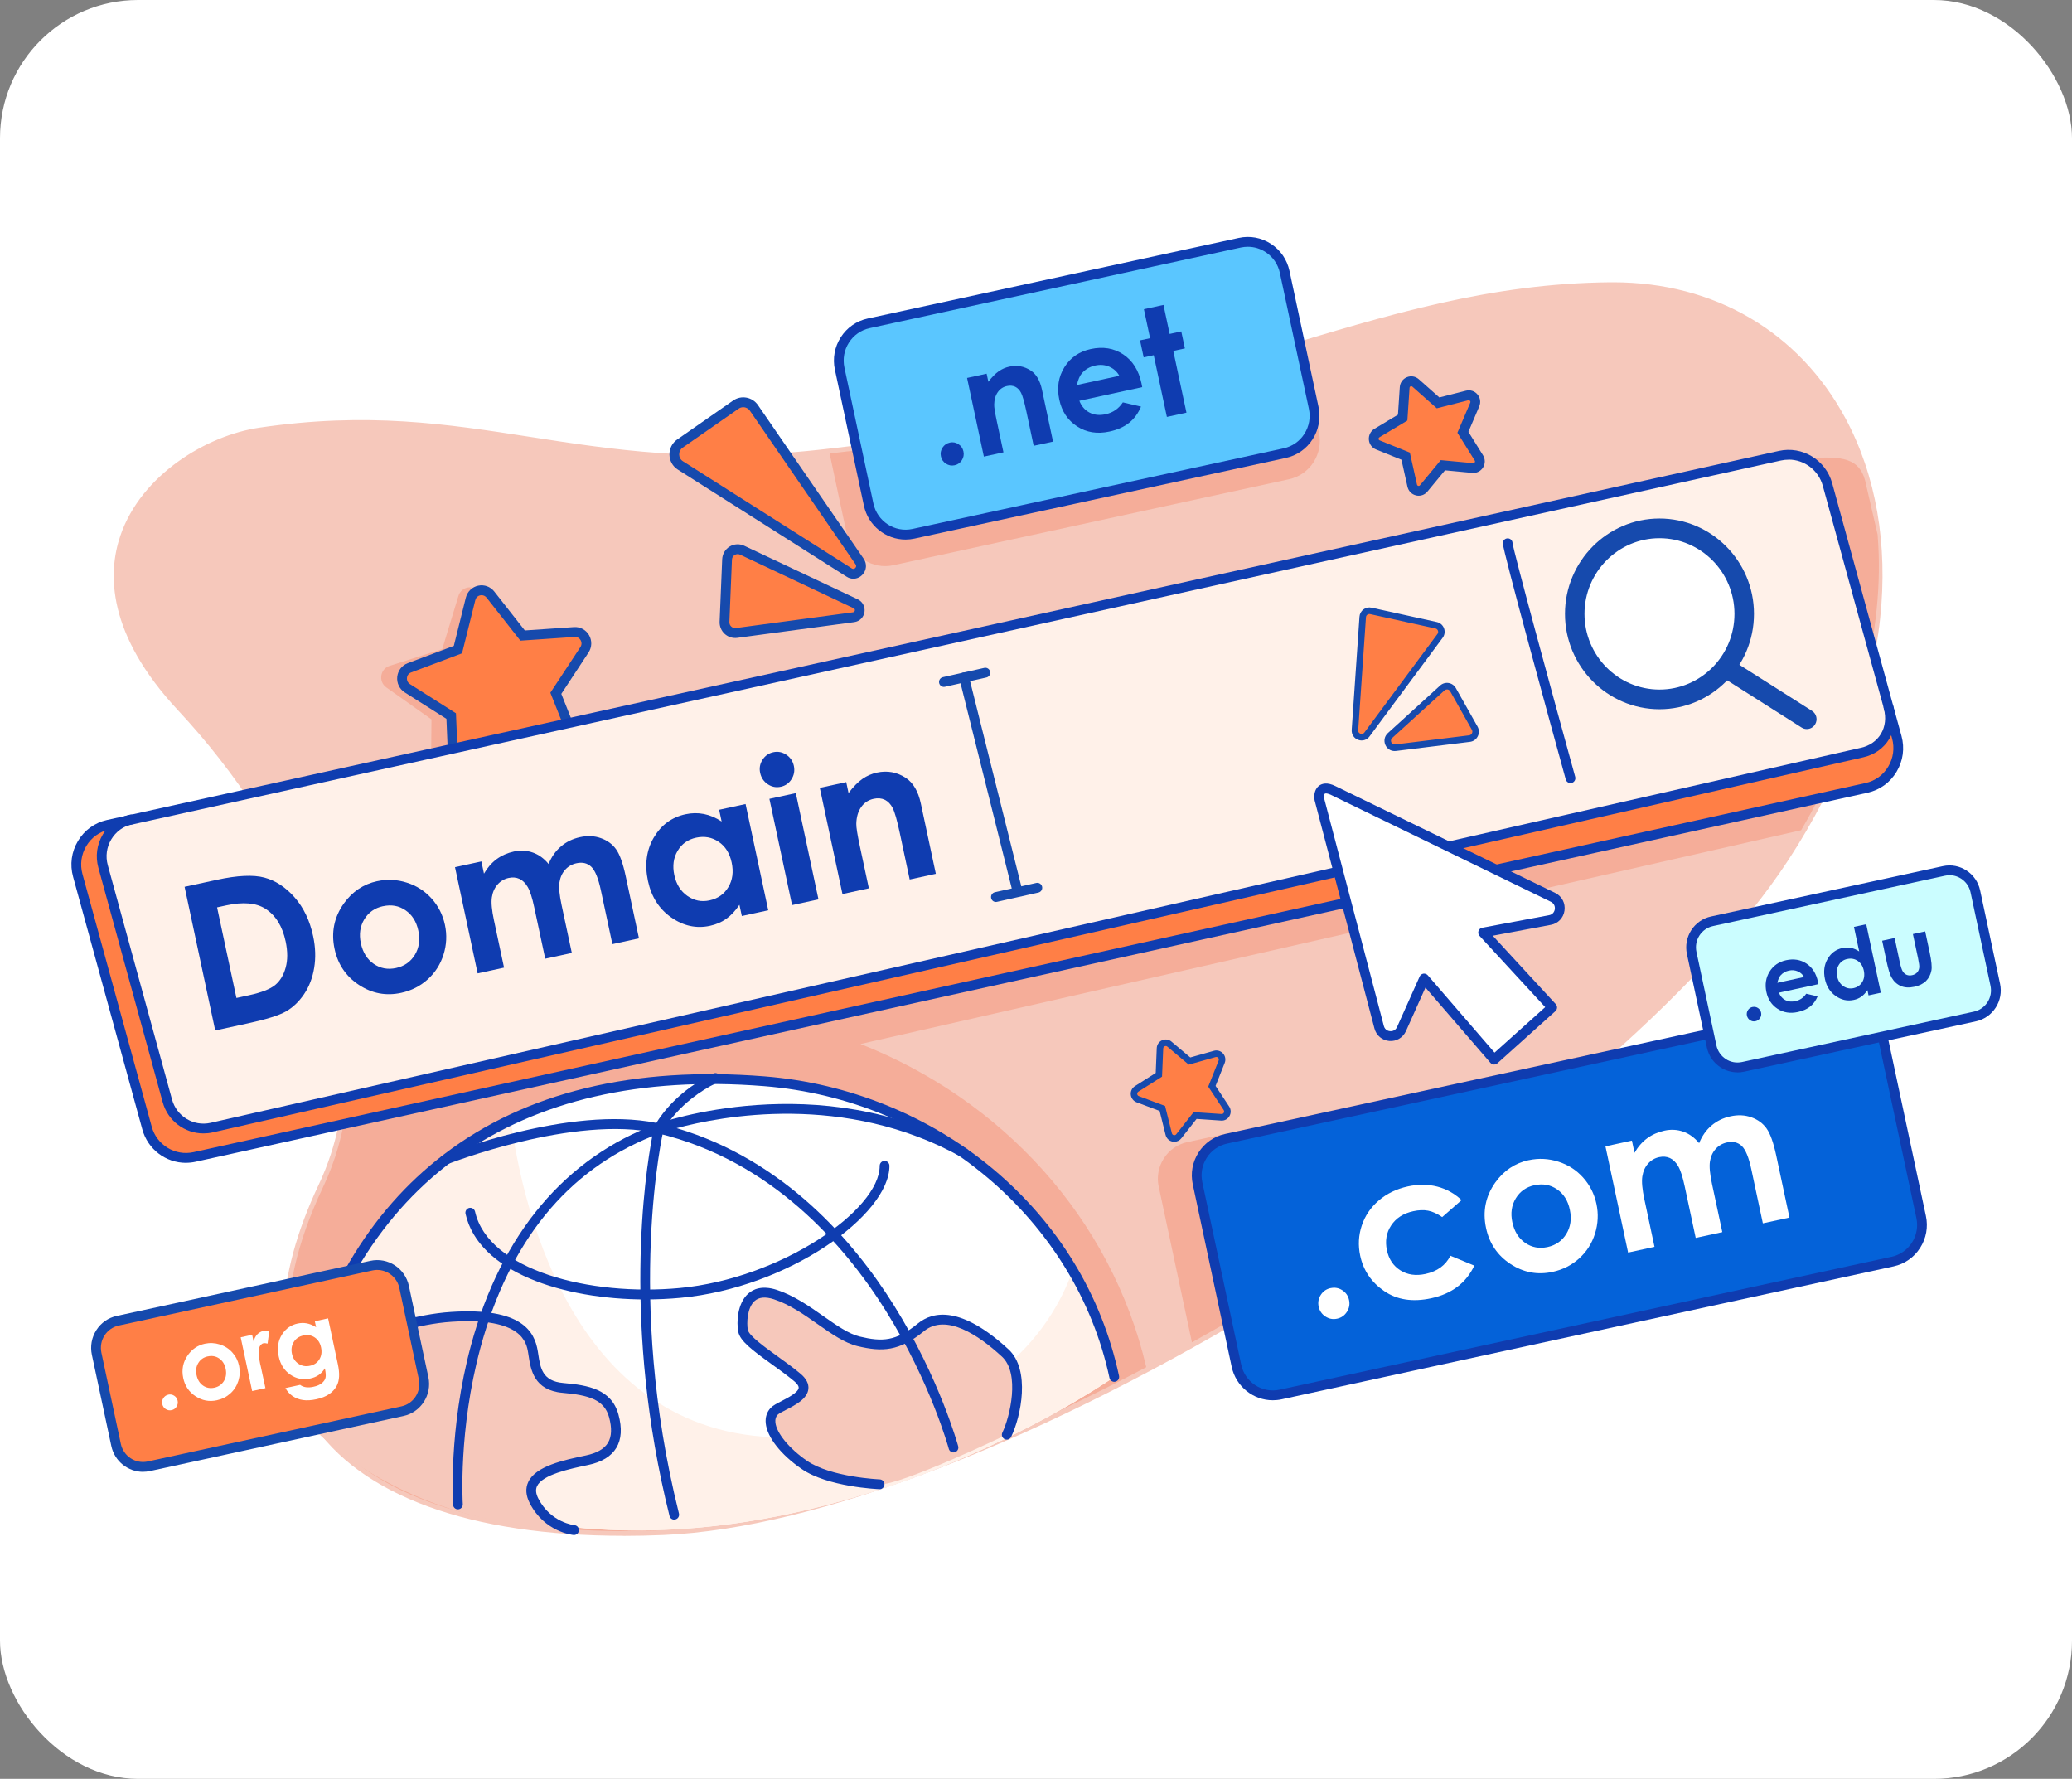 <svg width="120" height="103" viewBox="0 0 120 103" fill="none" xmlns="http://www.w3.org/2000/svg">
    <rect x="0" y="0" width="120" height="103" fill="#808080" stroke="none"/>
    <rect width="120" height="103" rx="8" fill="white"/>
    <path d="M47.391 26.331C33.332 27.841 27.479 23.215 15.066 25.043C9.92 25.801 2.229 32.056 10.536 40.952C17.74 48.666 22.902 59.872 18.715 68.716C12.523 81.802 20.868 89.343 38.423 88.592C57.531 87.775 92.989 65.418 103.313 49.672C114.413 32.742 107.219 16.491 93.263 16.626C79.308 16.761 69.558 23.95 47.391 26.333V26.331Z"
          fill="#F6C8BB"/>
    <path d="M36.108 88.927C27.221 88.927 20.848 86.61 18.032 82.31C15.729 78.793 15.877 74.05 18.459 68.594C22.804 59.415 16.794 48.072 10.329 41.148C6.191 36.718 6.223 33.181 6.979 30.995C8.184 27.502 11.937 25.217 15.022 24.763C21.298 23.839 25.87 24.548 30.712 25.298C35.473 26.036 40.397 26.799 47.359 26.051C58.578 24.844 66.573 22.416 73.626 20.273C80.449 18.2 86.342 16.408 93.26 16.344C93.318 16.344 93.375 16.344 93.433 16.344C99.283 16.344 104.176 19.205 106.874 24.212C108.65 27.508 109.347 31.513 108.89 35.796C108.398 40.4 106.55 45.254 103.548 49.833C98.558 57.446 87.627 66.846 74.308 74.978C60.465 83.431 47.391 88.498 38.434 88.88C37.641 88.914 36.865 88.931 36.108 88.931V88.927ZM20.893 24.892C19.104 24.892 17.199 25.015 15.107 25.323C12.19 25.753 8.645 27.901 7.515 31.179C6.506 34.101 7.623 37.413 10.743 40.755C14.591 44.876 17.584 49.693 19.166 54.315C21 59.673 20.932 64.695 18.972 68.837C16.478 74.104 16.318 78.654 18.505 81.994C21.446 86.488 28.518 88.728 38.411 88.306C57.898 87.474 93.037 64.826 103.078 49.514C108.848 40.711 110.084 31.352 106.379 24.478C103.784 19.659 99.07 16.908 93.433 16.908C93.376 16.908 93.322 16.908 93.267 16.908C86.433 16.973 80.574 18.753 73.792 20.814C66.714 22.965 58.693 25.403 47.421 26.613C40.385 27.369 35.425 26.602 30.628 25.857C27.452 25.365 24.392 24.89 20.891 24.89L20.893 24.892Z"
          fill="#F6C8BB"/>
    <path d="M49.056 30.983C49.318 32.211 50.517 32.992 51.734 32.728L74.658 27.748C75.875 27.484 76.649 26.273 76.387 25.046L75.321 20.055C68.046 22.251 59.808 24.93 48.047 26.258L49.054 30.982L49.056 30.983Z"
          fill="#F5AD99"/>
    <path d="M71.802 14.054L50.307 18.723C49.125 18.98 48.374 20.154 48.628 21.346L50.307 29.214C50.562 30.406 51.726 31.164 52.907 30.908L74.403 26.239C75.584 25.982 76.336 24.808 76.081 23.616L74.402 15.748C74.148 14.556 72.984 13.797 71.802 14.054Z"
          fill="#5AC6FF"/>
    <path d="M52.446 31.242C51.307 31.242 50.28 30.442 50.032 29.274L48.353 21.406C48.214 20.754 48.335 20.089 48.693 19.529C49.05 18.97 49.602 18.585 50.248 18.444L71.745 13.776C72.391 13.635 73.05 13.757 73.605 14.118C74.161 14.479 74.541 15.035 74.681 15.687L76.361 23.555C76.5 24.207 76.379 24.872 76.022 25.432C75.664 25.991 75.112 26.377 74.466 26.517L52.969 31.185C52.794 31.223 52.621 31.242 52.45 31.242H52.446ZM72.268 14.289C72.134 14.289 71.999 14.304 71.863 14.332L50.367 19.001C49.87 19.109 49.442 19.405 49.167 19.837C48.89 20.268 48.798 20.783 48.905 21.285L50.583 29.152C50.804 30.188 51.821 30.851 52.847 30.627L74.344 25.959C74.841 25.85 75.268 25.554 75.543 25.122C75.818 24.691 75.912 24.176 75.805 23.675L74.125 15.807C74.018 15.305 73.724 14.874 73.296 14.597C72.984 14.393 72.63 14.289 72.266 14.289H72.268Z"
          fill="#0F3CB0"/>
    <path d="M27.795 34.299L29.648 36.923L32.84 36.872C33.42 36.862 33.76 37.527 33.413 37.998L31.511 40.586L32.547 43.634C32.735 44.187 32.211 44.719 31.662 44.532L28.633 43.508L26.079 45.444C25.616 45.796 24.955 45.458 24.959 44.874L24.989 41.654L22.375 39.803C21.9 39.467 22.013 38.728 22.567 38.553L25.612 37.586L26.55 34.506C26.72 33.947 27.452 33.828 27.789 34.305L27.795 34.299Z"
          fill="#F5AD99"/>
    <path d="M28.407 34.428L30.27 36.799L33.262 36.594C33.805 36.556 34.155 37.164 33.854 37.622L32.195 40.143L33.311 42.952C33.515 43.461 33.05 43.985 32.526 43.837L29.637 43.024L27.336 44.964C26.918 45.315 26.281 45.032 26.258 44.483L26.132 41.46L23.591 39.851C23.13 39.558 23.202 38.861 23.712 38.669L26.522 37.614L27.253 34.681C27.386 34.149 28.066 34.001 28.405 34.43L28.407 34.428Z"
          fill="#FF7F46"/>
    <path d="M26.918 45.401C26.789 45.401 26.66 45.375 26.535 45.32C26.206 45.173 25.991 44.856 25.976 44.493L25.855 41.62L23.441 40.091C23.136 39.897 22.97 39.553 23.006 39.192C23.044 38.831 23.275 38.527 23.612 38.4L26.283 37.397L26.978 34.608C27.066 34.256 27.339 33.988 27.692 33.912C28.044 33.836 28.401 33.965 28.626 34.25L30.396 36.504L33.24 36.31C33.599 36.285 33.935 36.466 34.116 36.779C34.296 37.093 34.285 37.477 34.085 37.781L32.509 40.176L33.571 42.844C33.705 43.18 33.639 43.558 33.4 43.83C33.159 44.102 32.795 44.208 32.447 44.111L29.701 43.338L27.515 45.181C27.341 45.327 27.128 45.403 26.914 45.403L26.918 45.401ZM27.895 34.461C27.869 34.461 27.84 34.465 27.812 34.471C27.669 34.501 27.564 34.606 27.528 34.748L26.759 37.828L23.81 38.936C23.672 38.987 23.582 39.105 23.569 39.251C23.554 39.397 23.62 39.532 23.742 39.61L26.407 41.299L26.541 44.472C26.547 44.619 26.629 44.742 26.763 44.801C26.897 44.86 27.044 44.839 27.155 44.746L29.569 42.709L32.601 43.562C32.741 43.602 32.884 43.56 32.98 43.45C33.078 43.34 33.102 43.194 33.048 43.057L31.874 40.11L33.615 37.465C33.696 37.342 33.699 37.193 33.626 37.066C33.553 36.939 33.422 36.868 33.278 36.88L30.138 37.095L28.183 34.608C28.11 34.514 28.006 34.463 27.893 34.463L27.895 34.461Z"
          fill="#164AAD"/>
    <path d="M67.725 60.452L68.891 61.434L70.355 61.022C70.62 60.948 70.856 61.212 70.754 61.47L70.189 62.893L71.031 64.17C71.183 64.402 71.006 64.71 70.731 64.691L69.215 64.588L68.272 65.789C68.1 66.007 67.756 65.933 67.688 65.662L67.317 64.176L65.893 63.642C65.635 63.545 65.597 63.192 65.833 63.043L67.119 62.228L67.183 60.697C67.194 60.419 67.516 60.275 67.729 60.454L67.725 60.452Z"
          fill="#FF7F46"/>
    <path d="M68.012 66.112C67.974 66.112 67.938 66.108 67.901 66.1C67.705 66.059 67.554 65.91 67.505 65.715L67.159 64.326L65.827 63.826C65.641 63.756 65.511 63.587 65.49 63.387C65.469 63.186 65.561 62.996 65.731 62.888L66.934 62.126L66.993 60.693C67 60.492 67.119 60.315 67.302 60.233C67.484 60.152 67.693 60.18 67.846 60.311L68.936 61.229L70.304 60.843C70.496 60.788 70.699 60.849 70.833 60.999C70.967 61.149 71.002 61.358 70.929 61.546L70.4 62.876L71.187 64.069C71.298 64.237 71.304 64.449 71.204 64.624C71.104 64.799 70.921 64.9 70.718 64.885L69.3 64.788L68.418 65.91C68.319 66.038 68.168 66.11 68.012 66.11V66.112ZM67.514 60.568C67.488 60.568 67.466 60.575 67.454 60.581C67.43 60.592 67.371 60.627 67.368 60.708L67.3 62.34L65.929 63.209C65.861 63.252 65.859 63.321 65.863 63.347C65.865 63.374 65.88 63.441 65.957 63.469L67.475 64.037L67.871 65.62C67.889 65.7 67.953 65.721 67.98 65.726C68.006 65.732 68.074 65.738 68.123 65.675L69.129 64.394L70.743 64.504C70.825 64.51 70.863 64.455 70.876 64.432C70.889 64.409 70.916 64.347 70.873 64.278L69.976 62.918L70.579 61.402C70.609 61.326 70.571 61.271 70.552 61.25C70.534 61.229 70.483 61.185 70.405 61.206L68.846 61.645L67.603 60.598C67.571 60.572 67.539 60.564 67.513 60.564L67.514 60.568Z"
          fill="#164AAD"/>
    <path d="M81.982 22.173L83.286 23.328L84.967 22.901C85.272 22.823 85.534 23.132 85.41 23.425L84.725 25.032L85.649 26.514C85.817 26.784 85.606 27.13 85.291 27.099L83.564 26.938L82.453 28.283C82.252 28.526 81.86 28.431 81.79 28.122L81.408 26.414L79.798 25.762C79.506 25.644 79.474 25.238 79.745 25.076L81.237 24.183L81.353 22.437C81.374 22.12 81.747 21.964 81.984 22.175L81.982 22.173Z"
          fill="#FF7F46"/>
    <path d="M82.163 28.703C82.11 28.703 82.058 28.698 82.005 28.684C81.758 28.624 81.57 28.432 81.513 28.181L81.165 26.619L79.692 26.024C79.457 25.929 79.297 25.711 79.278 25.456C79.259 25.202 79.382 24.96 79.6 24.829L80.963 24.012L81.069 22.414C81.086 22.158 81.242 21.939 81.478 21.841C81.713 21.742 81.977 21.787 82.169 21.956L83.361 23.013L84.9 22.622C85.146 22.559 85.403 22.64 85.566 22.836C85.732 23.032 85.772 23.298 85.67 23.534L85.043 25.004L85.888 26.359C86.024 26.575 86.026 26.847 85.892 27.066C85.758 27.284 85.521 27.404 85.267 27.381L83.687 27.233L82.67 28.462C82.542 28.618 82.357 28.703 82.163 28.703ZM81.734 22.361C81.719 22.361 81.704 22.365 81.694 22.369C81.674 22.378 81.638 22.401 81.634 22.454L81.508 24.351L79.888 25.321C79.843 25.348 79.839 25.392 79.841 25.415C79.841 25.437 79.852 25.479 79.901 25.498L81.651 26.205L82.065 28.059C82.076 28.111 82.116 28.128 82.137 28.133C82.159 28.139 82.201 28.141 82.235 28.101L83.442 26.642L85.318 26.817C85.369 26.822 85.399 26.79 85.41 26.771C85.421 26.752 85.438 26.712 85.41 26.667L84.406 25.057L85.152 23.311C85.173 23.262 85.152 23.226 85.137 23.209C85.122 23.192 85.09 23.165 85.039 23.176L83.212 23.642L81.798 22.388C81.777 22.369 81.754 22.363 81.736 22.363L81.734 22.361Z"
          fill="#164AAD"/>
    <path d="M67.108 68.711L69.031 77.725C77.841 72.823 86.459 66.804 93.175 60.828L68.757 66.131C67.596 66.384 66.855 67.539 67.106 68.711H67.108Z"
          fill="#F5AD99"/>
    <path d="M108.743 30.96L108.014 27.806C107.682 26.6 106.765 26.336 104.603 26.57L16.544 49.172C20.073 55.548 21.573 62.685 18.716 68.723C12.523 81.808 20.868 89.349 38.423 88.599C46.028 88.274 56.22 84.537 66.386 79.163C64.351 70.49 57.996 63.659 49.836 60.45L104.311 48.072C107.428 42.786 109.212 36.655 108.741 30.962L108.743 30.96Z"
          fill="#F5AD99"/>
    <path d="M5.971 50.167L9.692 63.739C9.999 64.86 11.122 65.542 12.246 65.293L107.839 43.572C109.055 43.305 109.707 42.166 109.375 40.956L105.84 28.067C105.509 26.86 104.3 26.123 103.087 26.391L7.336 47.523C6.278 47.901 5.664 49.046 5.971 50.167Z"
          fill="#FFF1E9"/>
    <path d="M17.256 81.707C19.979 69.387 28.524 61.356 44.27 62.604C54.111 63.385 62.499 70.24 64.533 79.721C64.533 79.721 53.239 87.695 39.233 88.543C24.533 89.434 17.256 81.705 17.256 81.705"
          fill="white"/>
    <path d="M39.233 88.548C53.237 87.698 64.533 79.726 64.533 79.726C64.059 77.511 63.234 75.442 62.126 73.559C60.827 77.167 57.126 82.49 46.579 83.192C33.358 84.071 30.266 69.964 29.58 64.828C22.957 67.952 18.962 73.988 17.254 81.712C17.254 81.712 24.531 89.441 39.231 88.55L39.233 88.548Z"
          fill="#FFF1E9"/>
    <path d="M33.247 88.597C33.247 88.597 31.735 88.462 30.933 86.91C30.13 85.358 32.404 84.887 34.008 84.548C35.613 84.21 35.88 83.199 35.547 81.985C35.212 80.771 34.142 80.501 32.598 80.367C31.053 80.232 30.999 79.084 30.865 78.275C30.731 77.465 30.262 75.981 26.149 76.251C22.034 76.521 17.943 79.097 17.943 79.097L17.256 81.714C17.256 81.714 21.881 88.134 33.247 88.599V88.597Z"
          fill="#F6C8BB"/>
    <path d="M50.943 85.939C50.943 85.939 48.052 85.827 46.581 84.815C45.111 83.802 44.175 82.404 44.843 81.708C45.214 81.323 47.384 80.766 46.18 79.755C44.977 78.742 43.171 77.731 43.037 77.057C42.903 76.382 43.037 74.344 44.909 74.957C46.781 75.571 48.32 77.327 49.725 77.663C51.13 77.999 52.005 77.941 53.337 76.854C54.742 75.706 56.682 76.922 58.218 78.338C59.418 79.442 58.798 82.067 58.307 83.07C58.307 83.07 52.088 86.048 50.943 85.939Z"
          fill="#F6C8BB"/>
    <path d="M17.256 81.996C17.235 81.996 17.215 81.994 17.194 81.989C17.041 81.954 16.945 81.802 16.979 81.648C18.416 75.149 21.352 70.167 25.708 66.844C30.43 63.241 36.682 61.721 44.291 62.324C49.143 62.709 53.838 64.613 57.508 67.683C61.279 70.839 63.803 74.981 64.808 79.665C64.842 79.819 64.744 79.971 64.592 80.003C64.437 80.037 64.288 79.939 64.256 79.785C62.29 70.617 54.062 63.669 44.248 62.89C29.959 61.755 20.473 68.463 17.533 81.77C17.503 81.903 17.386 81.992 17.258 81.992L17.256 81.996Z"
          fill="#0F3DB0"/>
    <path d="M37.413 75.241C32.588 75.241 27.72 73.646 26.961 70.283C26.927 70.129 27.021 69.978 27.174 69.941C27.326 69.907 27.477 70.002 27.513 70.156C28.279 73.544 34.138 75.066 39.362 74.579C45.225 74.034 50.953 70.067 50.947 67.504C50.947 67.346 51.073 67.219 51.229 67.219C51.386 67.219 51.512 67.346 51.512 67.504C51.517 70.35 45.653 74.568 39.413 75.147C38.754 75.208 38.084 75.239 37.413 75.239V75.241Z"
          fill="#0F3DB0"/>
    <path d="M39.048 87.99C38.922 87.99 38.807 87.904 38.775 87.775C36.022 76.751 37.362 67.968 37.775 65.792C32.835 67.776 29.488 71.893 27.825 78.04C26.537 82.797 26.799 87.047 26.803 87.089C26.812 87.247 26.695 87.382 26.539 87.393C26.384 87.405 26.249 87.285 26.238 87.127C26.236 87.084 25.965 82.752 27.275 77.905C29.017 71.456 32.746 67.02 38.059 65.072C38.157 65.036 38.266 65.057 38.344 65.127C38.421 65.198 38.455 65.304 38.43 65.406C38.408 65.501 36.189 75.093 39.321 87.633C39.359 87.785 39.268 87.941 39.116 87.978C39.093 87.984 39.069 87.988 39.046 87.988L39.048 87.99Z"
          fill="#0F3DB0"/>
    <path d="M55.222 84.101C55.098 84.101 54.985 84.018 54.949 83.89C54.94 83.852 53.891 80.026 51.288 75.876C48.898 72.065 44.668 67.191 38.087 65.618C37.967 65.59 37.878 65.483 37.871 65.358C37.863 65.232 37.939 65.116 38.055 65.073C38.148 65.038 47.41 61.723 55.97 66.505C56.105 66.581 56.156 66.754 56.081 66.893C56.005 67.032 55.832 67.081 55.697 67.005C48.939 63.228 41.72 64.639 39.189 65.323C45.406 67.166 49.446 71.869 51.774 75.585C54.416 79.805 55.482 83.702 55.493 83.74C55.535 83.892 55.446 84.048 55.295 84.09C55.271 84.097 55.246 84.099 55.222 84.099V84.101Z"
          fill="#0F3DB0"/>
    <path d="M25.752 67.456C25.639 67.456 25.533 67.388 25.488 67.276C25.431 67.129 25.501 66.964 25.646 66.905C25.948 66.785 32.98 64.011 38.012 65.02C38.321 64.513 39.304 63.124 41.31 62.161C41.451 62.093 41.619 62.153 41.687 62.296C41.754 62.438 41.694 62.607 41.553 62.676C39.293 63.761 38.415 65.454 38.406 65.471C38.347 65.587 38.217 65.647 38.093 65.619C33.221 64.528 25.927 67.405 25.853 67.433C25.819 67.447 25.784 67.454 25.75 67.454L25.752 67.456Z"
          fill="#0F3DB0"/>
    <path d="M33.247 88.881C33.247 88.881 33.23 88.881 33.223 88.881C33.155 88.875 31.547 88.714 30.682 87.042C30.451 86.593 30.421 86.179 30.594 85.811C31.029 84.883 32.641 84.545 33.935 84.272C34.575 84.137 34.999 83.892 35.212 83.538C35.426 83.183 35.447 82.685 35.274 82.058C34.995 81.045 34.11 80.781 32.573 80.646C30.921 80.502 30.737 79.297 30.614 78.499C30.605 78.437 30.596 78.378 30.586 78.319C30.494 77.757 30.245 76.265 26.166 76.533C22.172 76.795 18.132 79.311 18.092 79.335C17.96 79.419 17.785 79.377 17.702 79.244C17.619 79.111 17.661 78.934 17.793 78.851C17.962 78.745 21.991 76.235 26.13 75.963C30.243 75.693 30.963 77.124 31.144 78.224C31.153 78.285 31.163 78.347 31.174 78.412C31.296 79.216 31.413 79.974 32.622 80.078C34.076 80.206 35.415 80.441 35.818 81.906C36.035 82.691 35.993 83.341 35.694 83.835C35.396 84.327 34.848 84.661 34.065 84.825C33.001 85.049 31.419 85.381 31.102 86.052C31.008 86.253 31.033 86.491 31.181 86.776C31.904 88.172 33.257 88.309 33.27 88.311C33.426 88.324 33.541 88.463 33.526 88.621C33.513 88.769 33.391 88.881 33.245 88.881H33.247Z"
          fill="#0F3DB0"/>
    <path d="M50.945 86.228H50.934C50.813 86.222 47.945 86.101 46.423 85.054C45.223 84.229 44.429 83.217 44.348 82.413C44.312 82.06 44.414 81.75 44.64 81.514C44.768 81.381 44.988 81.267 45.267 81.123C45.626 80.939 46.227 80.627 46.255 80.365C46.27 80.228 46.101 80.063 45.998 79.977C45.604 79.647 45.141 79.312 44.694 78.991C43.562 78.176 42.864 77.65 42.758 77.116C42.647 76.559 42.705 75.465 43.331 74.904C43.613 74.65 44.133 74.406 44.995 74.689C45.99 75.016 46.898 75.653 47.698 76.215C48.446 76.74 49.152 77.236 49.789 77.389C51.094 77.703 51.892 77.669 53.156 76.635C54.034 75.919 55.657 75.598 58.407 78.13C59.689 79.312 59.138 82.014 58.559 83.2C58.49 83.34 58.322 83.399 58.181 83.329C58.041 83.258 57.983 83.088 58.053 82.947C58.486 82.06 59.096 79.534 58.026 78.55C56.672 77.302 54.789 76.035 53.512 77.078C52.079 78.248 51.09 78.288 49.657 77.942C48.917 77.764 48.167 77.239 47.374 76.683C46.568 76.116 45.734 75.531 44.82 75.231C44.333 75.071 43.958 75.104 43.705 75.33C43.27 75.719 43.235 76.612 43.312 77.004C43.38 77.344 44.289 77.999 45.022 78.528C45.478 78.856 45.95 79.196 46.359 79.54C46.696 79.823 46.851 80.124 46.817 80.429C46.755 80.998 46.071 81.349 45.523 81.632C45.327 81.733 45.107 81.847 45.043 81.913C44.933 82.027 44.888 82.174 44.907 82.358C44.969 82.979 45.706 83.874 46.738 84.585C48.124 85.538 50.924 85.658 50.953 85.66C51.109 85.666 51.229 85.799 51.224 85.957C51.218 86.11 51.092 86.23 50.941 86.23L50.945 86.228Z"
          fill="#0F3DB0"/>
    <path d="M21.514 73.283L6.823 76.474C5.962 76.661 5.414 77.517 5.6 78.386L6.727 83.668C6.913 84.537 7.761 85.09 8.622 84.903L23.313 81.712C24.174 81.525 24.722 80.669 24.537 79.8L23.409 74.518C23.224 73.649 22.375 73.096 21.514 73.283Z"
          fill="#FF7F46"/>
    <path d="M8.284 85.223C7.417 85.223 6.638 84.615 6.447 83.727L5.321 78.445C5.216 77.951 5.308 77.444 5.579 77.019C5.85 76.593 6.27 76.3 6.762 76.194L21.452 73.004C22.465 72.783 23.465 73.435 23.682 74.457L24.81 79.739C25.028 80.76 24.383 81.77 23.369 81.989L8.679 85.179C8.547 85.207 8.414 85.221 8.284 85.221V85.223ZM21.848 73.53C21.757 73.53 21.663 73.54 21.571 73.561L6.881 76.751C6.538 76.825 6.244 77.03 6.054 77.326C5.864 77.623 5.8 77.978 5.873 78.324L6.999 83.606C7.152 84.32 7.852 84.776 8.559 84.622L23.249 81.432C23.957 81.278 24.409 80.573 24.256 79.859L23.128 74.577C22.996 73.958 22.45 73.532 21.846 73.532L21.848 73.53Z"
          fill="#164AAD"/>
    <path d="M104.639 42.213C104.535 42.213 104.432 42.184 104.339 42.125L99.631 39.139C99.367 38.971 99.286 38.62 99.454 38.352C99.62 38.086 99.97 38.006 100.234 38.173L104.942 41.16C105.206 41.327 105.287 41.679 105.119 41.947C105.012 42.12 104.827 42.213 104.641 42.213H104.639Z"
          fill="#164AAD"/>
    <path d="M109.377 40.953C109.709 42.163 109.057 43.301 107.84 43.569L12.248 65.292C11.122 65.541 10.001 64.857 9.694 63.738L5.971 50.166C5.664 49.045 6.278 47.9 7.336 47.521L6.257 47.759C4.946 48.048 4.146 49.387 4.504 50.693L8.515 65.319C8.847 66.525 10.056 67.262 11.269 66.995L108.1 45.623C109.411 45.334 110.212 43.995 109.854 42.69L109.377 40.955V40.953Z"
          fill="#FF7F46"/>
    <path d="M10.766 67.331C9.611 67.331 8.562 66.558 8.242 65.391L4.233 50.767C4.039 50.06 4.138 49.325 4.515 48.696C4.89 48.067 5.489 47.636 6.199 47.478L103.029 26.108C104.388 25.808 105.742 26.633 106.113 27.986L110.125 42.612C110.319 43.319 110.219 44.054 109.842 44.683C109.468 45.312 108.869 45.743 108.159 45.901L11.329 67.268C11.141 67.31 10.952 67.329 10.768 67.329L10.766 67.331ZM103.59 26.616C103.445 26.616 103.296 26.631 103.149 26.663L6.318 48.035C5.76 48.158 5.291 48.496 4.997 48.988C4.704 49.48 4.624 50.058 4.777 50.613L8.788 65.239C9.078 66.299 10.141 66.947 11.209 66.712L108.04 45.34C108.598 45.217 109.067 44.879 109.36 44.385C109.654 43.892 109.733 43.315 109.581 42.76L105.569 28.134C105.319 27.22 104.494 26.612 103.59 26.612V26.616Z"
          fill="#0F3DB0"/>
    <path d="M11.783 65.627C10.702 65.627 9.719 64.903 9.421 63.813L5.698 50.243C5.517 49.582 5.609 48.894 5.962 48.305C6.314 47.718 6.873 47.313 7.538 47.167C7.69 47.133 7.841 47.231 7.875 47.385C7.909 47.539 7.811 47.691 7.658 47.725C7.146 47.838 6.717 48.149 6.446 48.601C6.174 49.054 6.103 49.584 6.242 50.093L9.964 63.665C10.231 64.639 11.207 65.232 12.186 65.017L107.776 43.297C108.279 43.186 108.69 42.9 108.935 42.491C109.185 42.071 109.245 41.554 109.102 41.034C109.061 40.882 109.149 40.726 109.298 40.682C109.447 40.64 109.603 40.73 109.647 40.882C109.831 41.554 109.75 42.229 109.417 42.785C109.091 43.329 108.552 43.709 107.897 43.853L12.31 65.57C12.133 65.61 11.956 65.627 11.783 65.627Z"
          fill="#0F3DB0"/>
    <path d="M90.953 45.342C90.828 45.342 90.715 45.258 90.681 45.133C89.826 42.03 87.035 31.871 87.035 31.457C87.035 31.299 87.162 31.172 87.318 31.172C87.474 31.172 87.595 31.294 87.6 31.445C87.659 31.934 89.798 39.8 91.228 44.981C91.269 45.133 91.18 45.289 91.032 45.333C91.007 45.34 90.981 45.344 90.956 45.344L90.953 45.342Z"
          fill="#0F3DB0"/>
    <path d="M96.109 40.496C98.82 40.496 101.017 38.28 101.017 35.545C101.017 32.811 98.82 30.594 96.109 30.594C93.399 30.594 91.201 32.811 91.201 35.545C91.201 38.28 93.399 40.496 96.109 40.496Z"
          fill="white"/>
    <path d="M96.109 41.066C93.092 41.066 90.636 38.589 90.636 35.545C90.636 32.501 93.092 30.023 96.109 30.023C99.126 30.023 101.582 32.501 101.582 35.545C101.582 38.589 99.126 41.066 96.109 41.066ZM96.109 31.163C93.716 31.163 91.766 33.128 91.766 35.545C91.766 37.962 93.714 39.926 96.109 39.926C98.505 39.926 100.452 37.962 100.452 35.545C100.452 33.128 98.505 31.163 96.109 31.163Z"
          fill="#164AAD"/>
    <path d="M54.666 39.773C54.536 39.773 54.42 39.682 54.391 39.549C54.358 39.395 54.454 39.243 54.606 39.209L57.005 38.671C57.158 38.637 57.309 38.734 57.343 38.888C57.377 39.041 57.281 39.193 57.128 39.228L54.729 39.765C54.708 39.769 54.687 39.773 54.666 39.773Z"
          fill="#164AAD"/>
    <path d="M57.678 52.226C57.548 52.226 57.431 52.135 57.403 52.002C57.369 51.848 57.465 51.696 57.618 51.662L60.017 51.124C60.169 51.09 60.32 51.187 60.354 51.341C60.388 51.495 60.292 51.647 60.139 51.681L57.74 52.218C57.719 52.222 57.699 52.226 57.678 52.226Z"
          fill="#164AAD"/>
    <path d="M58.877 51.689C58.751 51.689 58.636 51.604 58.604 51.475L55.563 39.292C55.525 39.14 55.617 38.984 55.768 38.946C55.919 38.908 56.073 39.001 56.111 39.153L59.153 51.336C59.19 51.488 59.098 51.644 58.947 51.682C58.925 51.687 58.9 51.691 58.877 51.691V51.689Z"
          fill="#164AAD"/>
    <path d="M81.169 59.586C80.901 60.181 80.043 60.112 79.873 59.482L76.409 46.281C76.344 45.861 76.549 45.439 77.227 45.783L89.953 51.967C90.546 52.267 90.418 53.158 89.764 53.274L85.896 54L89.894 58.336L86.532 61.357L82.478 56.662L81.169 59.586Z"
          fill="white"/>
    <path d="M86.532 61.639C86.532 61.639 86.521 61.639 86.516 61.639C86.44 61.633 86.371 61.599 86.32 61.542L82.555 57.182L81.427 59.701C81.255 60.083 80.873 60.309 80.463 60.275C80.048 60.241 79.709 59.958 79.602 59.553L76.138 46.35C76.138 46.35 76.135 46.331 76.133 46.321C76.076 45.966 76.176 45.656 76.398 45.491C76.564 45.369 76.863 45.274 77.355 45.523L90.077 51.706C90.463 51.9 90.668 52.3 90.608 52.726C90.546 53.152 90.235 53.477 89.815 53.551L86.453 54.181L90.101 58.139C90.152 58.196 90.18 58.27 90.177 58.346C90.173 58.422 90.139 58.495 90.083 58.546L86.721 61.567C86.668 61.614 86.602 61.639 86.532 61.639ZM82.478 56.374C82.559 56.374 82.636 56.41 82.691 56.471L86.557 60.949L89.491 58.314L85.689 54.191C85.619 54.115 85.595 54.007 85.627 53.908C85.659 53.809 85.742 53.737 85.843 53.718L89.712 52.992C89.928 52.954 90.026 52.789 90.047 52.646C90.067 52.504 90.02 52.318 89.826 52.219L77.105 46.036C76.875 45.92 76.76 45.932 76.73 45.953C76.698 45.975 76.666 46.072 76.686 46.221L80.146 59.407C80.216 59.665 80.44 59.703 80.506 59.707C80.574 59.712 80.8 59.711 80.911 59.465L82.22 56.541C82.259 56.452 82.34 56.391 82.436 56.376C82.449 56.374 82.465 56.372 82.478 56.372V56.374Z"
          fill="#0F3CB0"/>
    <path d="M106.453 58.242L71.006 65.941C69.843 66.194 69.104 67.349 69.354 68.522L71.608 79.081C71.858 80.254 73.003 80.999 74.165 80.747L109.613 73.048C110.775 72.795 111.514 71.64 111.264 70.468L109.011 59.908C108.761 58.736 107.616 57.99 106.453 58.242Z"
          fill="#0462D9"/>
    <path d="M73.713 81.079C72.59 81.079 71.579 80.29 71.332 79.139L69.08 68.579C68.942 67.936 69.061 67.281 69.415 66.73C69.767 66.179 70.311 65.799 70.948 65.66L106.394 57.962C107.705 57.676 109.004 58.522 109.287 59.846L111.539 70.406C111.677 71.049 111.558 71.704 111.204 72.255C110.852 72.806 110.308 73.186 109.671 73.325L74.225 81.024C74.053 81.062 73.88 81.079 73.713 81.079ZM106.906 58.476C106.776 58.476 106.645 58.49 106.513 58.518L71.067 66.217C70.579 66.323 70.161 66.614 69.889 67.038C69.618 67.462 69.528 67.965 69.633 68.459L71.886 79.019C72.102 80.036 73.1 80.686 74.108 80.467L109.554 72.768C110.042 72.662 110.46 72.371 110.731 71.947C111.003 71.524 111.093 71.02 110.987 70.526L108.735 59.966C108.547 59.083 107.769 58.476 106.906 58.476Z"
          fill="#0F3CB0"/>
    <path d="M112.582 50.429L99.149 53.347C98.322 53.526 97.796 54.348 97.974 55.182L99.129 60.591C99.307 61.425 100.121 61.955 100.948 61.776L114.381 58.858C115.207 58.679 115.733 57.857 115.555 57.023L114.401 51.614C114.223 50.78 113.409 50.25 112.582 50.429Z"
          fill="#CBFDFF"/>
    <path d="M100.624 62.092C100.279 62.092 99.94 61.992 99.642 61.8C99.236 61.534 98.955 61.125 98.853 60.648L97.699 55.241C97.597 54.762 97.686 54.274 97.949 53.863C98.213 53.453 98.618 53.17 99.091 53.067L112.524 50.151C113.5 49.938 114.47 50.569 114.679 51.555L115.833 56.962C115.935 57.439 115.847 57.929 115.583 58.34C115.319 58.75 114.914 59.033 114.442 59.136L101.008 62.054C100.88 62.083 100.75 62.096 100.624 62.096V62.092ZM112.907 50.677C112.82 50.677 112.732 50.687 112.643 50.706L99.209 53.622C98.883 53.692 98.605 53.888 98.422 54.171C98.241 54.454 98.181 54.791 98.251 55.119L99.405 60.527C99.475 60.855 99.669 61.136 99.948 61.321C100.228 61.503 100.561 61.564 100.887 61.494L114.321 58.575C114.647 58.505 114.926 58.309 115.108 58.026C115.291 57.743 115.349 57.407 115.28 57.078L114.125 51.671C113.999 51.08 113.481 50.675 112.905 50.675L112.907 50.677Z"
          fill="#0F3CB0"/>
    <path d="M9.747 80.753C9.869 80.727 9.984 80.748 10.09 80.816C10.195 80.885 10.261 80.98 10.288 81.105C10.314 81.228 10.293 81.344 10.225 81.451C10.158 81.557 10.062 81.624 9.939 81.65C9.817 81.677 9.702 81.656 9.596 81.588C9.491 81.519 9.425 81.422 9.399 81.299C9.372 81.175 9.393 81.059 9.461 80.955C9.529 80.848 9.625 80.782 9.749 80.755L9.747 80.753Z"
          fill="white"/>
    <path d="M11.862 77.804C12.154 77.742 12.442 77.755 12.73 77.846C13.018 77.937 13.261 78.093 13.457 78.314C13.655 78.534 13.785 78.79 13.847 79.083C13.909 79.377 13.896 79.666 13.806 79.955C13.715 80.242 13.561 80.485 13.342 80.683C13.124 80.88 12.864 81.013 12.563 81.078C12.12 81.175 11.708 81.097 11.327 80.848C10.947 80.599 10.708 80.246 10.612 79.792C10.508 79.305 10.598 78.861 10.883 78.46C11.133 78.11 11.459 77.892 11.862 77.804ZM12.032 78.538C11.79 78.591 11.608 78.718 11.485 78.921C11.361 79.125 11.327 79.359 11.384 79.623C11.442 79.894 11.568 80.096 11.76 80.229C11.954 80.362 12.173 80.403 12.416 80.35C12.659 80.297 12.841 80.168 12.968 79.965C13.092 79.759 13.126 79.524 13.069 79.256C13.013 78.988 12.887 78.788 12.693 78.657C12.499 78.524 12.278 78.484 12.032 78.54V78.538Z"
          fill="white"/>
    <path d="M13.939 77.433L14.604 77.288L14.687 77.68C14.727 77.508 14.796 77.372 14.898 77.265C15 77.159 15.122 77.091 15.263 77.06C15.363 77.039 15.474 77.043 15.595 77.072L15.497 77.797C15.397 77.771 15.316 77.765 15.258 77.776C15.139 77.803 15.054 77.898 15.003 78.065C14.953 78.232 14.973 78.533 15.067 78.968L15.103 79.118L15.373 80.377L14.604 80.545L13.939 77.431V77.433Z"
          fill="white"/>
    <path d="M18.23 76.503L19.002 76.336L19.57 79.004C19.683 79.53 19.661 79.94 19.505 80.235C19.294 80.632 18.906 80.892 18.339 81.016C18.036 81.082 17.774 81.099 17.552 81.067C17.329 81.035 17.132 80.96 16.958 80.845C16.785 80.727 16.642 80.571 16.529 80.373L17.382 80.187C17.476 80.259 17.587 80.303 17.717 80.322C17.845 80.341 17.992 80.334 18.154 80.297C18.361 80.252 18.523 80.183 18.636 80.09C18.749 79.997 18.821 79.895 18.851 79.781C18.881 79.667 18.87 79.482 18.815 79.231C18.708 79.399 18.587 79.528 18.45 79.621C18.312 79.714 18.151 79.781 17.962 79.82C17.548 79.91 17.166 79.836 16.815 79.596C16.465 79.357 16.241 79.005 16.143 78.544C16.037 78.05 16.103 77.62 16.343 77.254C16.559 76.923 16.857 76.716 17.237 76.634C17.414 76.596 17.589 76.592 17.762 76.623C17.934 76.655 18.117 76.729 18.307 76.845L18.233 76.501L18.23 76.503ZM17.565 77.328C17.32 77.381 17.137 77.506 17.013 77.706C16.889 77.905 16.855 78.129 16.907 78.38C16.962 78.641 17.09 78.834 17.288 78.966C17.486 79.097 17.708 79.135 17.955 79.081C18.196 79.03 18.377 78.905 18.497 78.709C18.618 78.513 18.651 78.283 18.595 78.019C18.54 77.759 18.416 77.565 18.224 77.438C18.032 77.311 17.813 77.273 17.565 77.326V77.328Z"
          fill="white"/>
    <path d="M101.495 58.307C101.608 58.283 101.714 58.302 101.81 58.364C101.906 58.427 101.968 58.514 101.993 58.628C102.017 58.742 101.998 58.849 101.934 58.946C101.872 59.044 101.784 59.105 101.671 59.13C101.558 59.155 101.452 59.136 101.356 59.071C101.258 59.008 101.198 58.919 101.173 58.805C101.149 58.691 101.168 58.585 101.232 58.488C101.294 58.391 101.382 58.33 101.495 58.305V58.307Z"
          fill="#0F3CB0"/>
    <path d="M105.313 56.983L103.027 57.479C103.104 57.675 103.226 57.817 103.394 57.907C103.563 57.996 103.759 58.017 103.981 57.968C104.247 57.91 104.456 57.766 104.607 57.538L105.268 57.692C105.164 57.939 105.019 58.135 104.833 58.283C104.646 58.431 104.409 58.536 104.123 58.598C103.678 58.695 103.285 58.633 102.946 58.41C102.605 58.188 102.39 57.863 102.3 57.437C102.207 57 102.27 56.609 102.486 56.259C102.703 55.91 103.023 55.689 103.443 55.598C103.889 55.501 104.283 55.566 104.624 55.794C104.965 56.022 105.187 56.371 105.287 56.845L105.313 56.981V56.983ZM104.481 56.573C104.4 56.423 104.279 56.315 104.119 56.244C103.959 56.174 103.787 56.159 103.605 56.199C103.407 56.242 103.245 56.335 103.119 56.48C103.04 56.571 102.98 56.714 102.936 56.907L104.479 56.573H104.481Z"
          fill="#0F3CB0"/>
    <path d="M107.372 53.669L108.083 53.516L108.929 57.481L108.217 57.635L108.153 57.333C108.042 57.496 107.923 57.621 107.797 57.711C107.671 57.8 107.524 57.863 107.362 57.897C106.995 57.977 106.648 57.903 106.321 57.673C105.993 57.445 105.782 57.116 105.692 56.691C105.597 56.248 105.65 55.858 105.848 55.52C106.046 55.182 106.33 54.973 106.699 54.893C106.869 54.857 107.036 54.853 107.198 54.886C107.362 54.918 107.52 54.986 107.675 55.087L107.372 53.668V53.669ZM106.985 55.526C106.765 55.573 106.599 55.691 106.488 55.881C106.377 56.069 106.347 56.286 106.398 56.533C106.451 56.78 106.567 56.968 106.75 57.095C106.933 57.222 107.132 57.262 107.347 57.215C107.571 57.166 107.739 57.048 107.854 56.86C107.967 56.672 107.997 56.449 107.942 56.195C107.889 55.946 107.773 55.76 107.592 55.638C107.411 55.516 107.21 55.478 106.984 55.528L106.985 55.526Z"
          fill="#0F3CB0"/>
    <path d="M109.008 54.469L109.728 54.313L110.021 55.691C110.078 55.959 110.136 56.141 110.195 56.238C110.253 56.335 110.33 56.404 110.422 56.443C110.517 56.483 110.622 56.491 110.741 56.464C110.859 56.438 110.954 56.388 111.023 56.314C111.095 56.24 111.138 56.143 111.153 56.023C111.165 55.934 111.142 55.756 111.085 55.486L110.786 54.084L111.498 53.93L111.756 55.142C111.863 55.642 111.897 55.991 111.858 56.193C111.811 56.438 111.705 56.641 111.545 56.801C111.385 56.96 111.161 57.072 110.874 57.135C110.564 57.203 110.296 57.186 110.076 57.087C109.854 56.989 109.677 56.823 109.545 56.59C109.453 56.428 109.357 56.118 109.26 55.661L109.006 54.469H109.008Z"
          fill="#0F3CB0"/>
    <path d="M55.007 25.626C55.188 25.587 55.354 25.617 55.508 25.718C55.663 25.816 55.759 25.957 55.798 26.139C55.838 26.322 55.806 26.491 55.706 26.647C55.606 26.802 55.467 26.901 55.286 26.939C55.105 26.979 54.94 26.947 54.783 26.846C54.627 26.745 54.531 26.605 54.493 26.422C54.454 26.242 54.486 26.073 54.585 25.919C54.685 25.765 54.827 25.668 55.005 25.628L55.007 25.626Z"
          fill="#0F3CB0"/>
    <path d="M56.007 21.884L57.141 21.637L57.241 22.105C57.452 21.831 57.651 21.628 57.842 21.497C58.032 21.365 58.237 21.276 58.456 21.229C58.904 21.132 59.318 21.206 59.697 21.455C60.017 21.666 60.232 22.034 60.345 22.559L60.987 25.57L59.866 25.813L59.441 23.816C59.324 23.273 59.224 22.916 59.137 22.749C59.051 22.581 58.938 22.464 58.798 22.395C58.659 22.329 58.501 22.314 58.324 22.352C58.094 22.401 57.915 22.521 57.783 22.712C57.651 22.902 57.584 23.142 57.578 23.429C57.574 23.579 57.625 23.89 57.725 24.364L58.115 26.191L56.981 26.438L56.007 21.88V21.884Z"
          fill="#0F3CB0"/>
    <path d="M66.153 22.416L62.511 23.206C62.633 23.52 62.827 23.746 63.098 23.888C63.367 24.031 63.678 24.063 64.034 23.985C64.458 23.894 64.789 23.664 65.03 23.299L66.081 23.544C65.915 23.938 65.684 24.251 65.386 24.487C65.089 24.722 64.712 24.89 64.254 24.988C63.546 25.142 62.921 25.041 62.379 24.688C61.836 24.335 61.493 23.818 61.349 23.14C61.2 22.444 61.3 21.819 61.646 21.262C61.992 20.706 62.501 20.356 63.17 20.21C63.882 20.056 64.509 20.159 65.053 20.521C65.597 20.884 65.949 21.443 66.109 22.197L66.151 22.416H66.153ZM64.827 21.76C64.697 21.523 64.507 21.348 64.252 21.236C63.998 21.124 63.725 21.101 63.433 21.164C63.117 21.232 62.859 21.382 62.659 21.612C62.533 21.756 62.437 21.983 62.369 22.292L64.827 21.758V21.76Z"
          fill="#0F3CB0"/>
    <path d="M66.249 17.903L67.383 17.656L67.74 19.336L68.413 19.189L68.624 20.174L67.951 20.32L68.714 23.894L67.58 24.141L66.818 20.567L66.236 20.692L66.025 19.708L66.607 19.583L66.249 17.903Z"
          fill="#0F3CB0"/>
    <path d="M77.063 74.585C77.306 74.532 77.532 74.573 77.739 74.707C77.948 74.841 78.078 75.029 78.131 75.275C78.184 75.52 78.142 75.748 78.007 75.959C77.871 76.169 77.683 76.301 77.44 76.354C77.197 76.407 76.971 76.365 76.762 76.228C76.553 76.092 76.423 75.902 76.37 75.656C76.317 75.411 76.359 75.185 76.494 74.976C76.63 74.767 76.818 74.636 77.061 74.583L77.063 74.585Z"
          fill="white"/>
    <path d="M84.647 69.49L83.525 70.472C83.231 70.272 82.958 70.147 82.704 70.1C82.449 70.052 82.165 70.063 81.85 70.132C81.278 70.255 80.852 70.529 80.572 70.951C80.291 71.373 80.21 71.851 80.323 72.389C80.434 72.912 80.696 73.303 81.107 73.559C81.517 73.816 81.999 73.884 82.553 73.765C83.239 73.616 83.721 73.265 84.001 72.71L85.385 73.282C84.915 74.281 84.082 74.912 82.892 75.171C81.819 75.404 80.911 75.266 80.167 74.756C79.423 74.247 78.96 73.563 78.775 72.704C78.649 72.11 78.679 71.528 78.867 70.962C79.056 70.396 79.383 69.913 79.85 69.512C80.317 69.112 80.879 68.84 81.532 68.697C82.137 68.566 82.707 68.57 83.24 68.707C83.773 68.846 84.242 69.106 84.644 69.488L84.647 69.49Z"
          fill="white"/>
    <path d="M88.534 67.178C89.109 67.053 89.681 67.081 90.25 67.262C90.819 67.442 91.297 67.75 91.687 68.185C92.077 68.62 92.333 69.128 92.457 69.703C92.582 70.285 92.553 70.859 92.376 71.425C92.198 71.993 91.892 72.472 91.461 72.863C91.028 73.254 90.516 73.515 89.921 73.644C89.047 73.834 88.233 73.682 87.48 73.188C86.728 72.694 86.256 71.999 86.064 71.102C85.858 70.14 86.037 69.264 86.598 68.472C87.092 67.781 87.736 67.349 88.532 67.176L88.534 67.178ZM88.87 68.626C88.395 68.729 88.034 68.981 87.789 69.384C87.544 69.787 87.476 70.247 87.587 70.767C87.702 71.303 87.951 71.702 88.333 71.966C88.717 72.23 89.147 72.31 89.627 72.206C90.105 72.101 90.469 71.847 90.715 71.444C90.962 71.039 91.028 70.574 90.917 70.045C90.806 69.517 90.557 69.124 90.173 68.862C89.791 68.6 89.356 68.522 88.87 68.628V68.626Z"
          fill="white"/>
    <path d="M92.983 66.376L94.512 66.043L94.663 66.75C94.862 66.403 95.107 66.123 95.395 65.91C95.685 65.698 96.017 65.551 96.395 65.468C96.776 65.384 97.141 65.405 97.488 65.527C97.834 65.648 98.139 65.871 98.405 66.192C98.571 65.778 98.81 65.437 99.122 65.171C99.435 64.905 99.802 64.729 100.22 64.638C100.654 64.543 101.057 64.561 101.43 64.695C101.802 64.828 102.096 65.04 102.309 65.339C102.524 65.635 102.708 66.154 102.867 66.891L103.637 70.499L102.096 70.833L101.43 67.712C101.281 67.014 101.094 66.56 100.87 66.351C100.646 66.142 100.362 66.074 100.017 66.15C99.755 66.207 99.537 66.332 99.362 66.528C99.186 66.724 99.077 66.965 99.032 67.254C98.987 67.541 99.028 67.98 99.154 68.567L99.748 71.343L98.207 71.677L97.571 68.698C97.454 68.147 97.328 67.757 97.194 67.527C97.06 67.297 96.9 67.14 96.714 67.054C96.527 66.969 96.32 66.952 96.09 67.001C95.836 67.056 95.619 67.183 95.444 67.381C95.269 67.579 95.16 67.828 95.115 68.124C95.07 68.422 95.111 68.867 95.237 69.458L95.821 72.194L94.292 72.526L92.979 66.374L92.983 66.376Z"
          fill="white"/>
    <path d="M10.689 51.348L12.548 50.946C13.745 50.685 14.668 50.642 15.314 50.814C15.96 50.987 16.544 51.371 17.066 51.964C17.587 52.557 17.943 53.303 18.135 54.204C18.273 54.844 18.292 55.456 18.196 56.039C18.1 56.623 17.904 57.132 17.608 57.567C17.312 58.002 16.962 58.335 16.559 58.565C16.156 58.794 15.42 59.024 14.352 59.256L12.465 59.666L10.691 51.35L10.689 51.348ZM12.572 52.536L13.693 57.784L14.421 57.626C15.139 57.47 15.642 57.274 15.93 57.039C16.218 56.803 16.424 56.467 16.544 56.028C16.666 55.591 16.665 55.086 16.544 54.512C16.356 53.628 15.964 52.998 15.371 52.618C14.836 52.276 14.082 52.211 13.107 52.422L12.574 52.538L12.572 52.536Z"
          fill="#0F3CB0"/>
    <path d="M21.846 51.022C22.42 50.897 22.992 50.925 23.561 51.106C24.13 51.286 24.608 51.594 24.998 52.029C25.388 52.464 25.644 52.971 25.768 53.547C25.893 54.129 25.865 54.702 25.688 55.269C25.509 55.837 25.203 56.316 24.772 56.707C24.339 57.098 23.827 57.359 23.234 57.488C22.36 57.678 21.546 57.526 20.793 57.032C20.041 56.538 19.569 55.844 19.377 54.946C19.171 53.984 19.35 53.108 19.911 52.316C20.405 51.624 21.051 51.193 21.846 51.02V51.022ZM22.181 52.47C21.706 52.572 21.345 52.825 21.1 53.228C20.855 53.631 20.787 54.093 20.898 54.611C21.013 55.147 21.262 55.546 21.644 55.81C22.028 56.074 22.458 56.154 22.938 56.05C23.416 55.945 23.78 55.692 24.026 55.288C24.273 54.883 24.339 54.417 24.228 53.889C24.117 53.361 23.868 52.968 23.484 52.706C23.102 52.443 22.667 52.365 22.181 52.472V52.47Z"
          fill="#0F3CB0"/>
    <path d="M26.351 50.212L27.88 49.879L28.03 50.586C28.23 50.239 28.475 49.959 28.763 49.746C29.053 49.534 29.386 49.387 29.763 49.304C30.143 49.22 30.509 49.241 30.855 49.363C31.202 49.484 31.507 49.706 31.773 50.028C31.938 49.613 32.178 49.273 32.492 49.007C32.805 48.741 33.172 48.565 33.59 48.473C34.023 48.378 34.426 48.397 34.799 48.53C35.172 48.661 35.466 48.876 35.679 49.173C35.893 49.469 36.078 49.988 36.236 50.725L37.006 54.333L35.466 54.667L34.799 51.546C34.65 50.848 34.464 50.394 34.24 50.185C34.016 49.976 33.731 49.908 33.387 49.984C33.125 50.041 32.906 50.166 32.731 50.362C32.556 50.558 32.447 50.799 32.402 51.088C32.356 51.375 32.398 51.814 32.524 52.401L33.117 55.177L31.577 55.511L30.94 52.532C30.823 51.981 30.697 51.591 30.564 51.361C30.43 51.132 30.27 50.974 30.083 50.888C29.897 50.803 29.69 50.786 29.46 50.835C29.206 50.89 28.991 51.017 28.816 51.215C28.641 51.413 28.531 51.662 28.486 51.958C28.441 52.256 28.482 52.701 28.609 53.292L29.192 56.028L27.663 56.36L26.351 50.208V50.212Z"
          fill="#0F3CB0"/>
    <path d="M41.651 46.887L43.18 46.555L44.493 52.707L42.963 53.039L42.824 52.39C42.587 52.741 42.331 53.013 42.057 53.205C41.785 53.397 41.472 53.53 41.121 53.606C40.334 53.777 39.587 53.617 38.88 53.125C38.174 52.633 37.724 51.93 37.528 51.014C37.325 50.064 37.438 49.226 37.863 48.498C38.291 47.771 38.901 47.32 39.696 47.148C40.061 47.068 40.419 47.064 40.769 47.132C41.12 47.203 41.462 47.347 41.794 47.567L41.649 46.889L41.651 46.887ZM40.314 48.504C39.841 48.607 39.483 48.861 39.244 49.266C39.003 49.671 38.939 50.138 39.052 50.666C39.165 51.198 39.417 51.601 39.809 51.875C40.201 52.148 40.628 52.236 41.095 52.133C41.575 52.029 41.939 51.774 42.182 51.367C42.427 50.961 42.491 50.486 42.374 49.939C42.259 49.403 42.009 49.004 41.621 48.742C41.233 48.479 40.798 48.4 40.314 48.504Z"
          fill="#0F3CB0"/>
    <path d="M44.785 43.555C45.052 43.496 45.304 43.546 45.538 43.7C45.771 43.854 45.918 44.07 45.977 44.35C46.035 44.625 45.99 44.88 45.843 45.115C45.694 45.351 45.487 45.497 45.223 45.554C44.95 45.613 44.698 45.566 44.464 45.408C44.231 45.252 44.084 45.032 44.024 44.751C43.965 44.479 44.011 44.226 44.161 43.992C44.31 43.759 44.519 43.612 44.786 43.555H44.785ZM44.56 46.255L46.09 45.923L47.402 52.075L45.873 52.407L44.56 46.255Z"
          fill="#0F3CB0"/>
    <path d="M47.48 45.619L49.009 45.286L49.143 45.917C49.427 45.547 49.696 45.273 49.954 45.096C50.211 44.92 50.487 44.8 50.783 44.735C51.388 44.604 51.945 44.705 52.457 45.039C52.889 45.324 53.181 45.82 53.331 46.529L54.199 50.595L52.685 50.924L52.111 48.229C51.955 47.496 51.817 47.015 51.7 46.787C51.584 46.561 51.431 46.402 51.243 46.31C51.054 46.219 50.84 46.2 50.6 46.252C50.291 46.318 50.048 46.481 49.87 46.738C49.691 46.994 49.6 47.317 49.593 47.705C49.589 47.906 49.655 48.328 49.792 48.967L50.32 51.435L48.791 51.767L47.478 45.615L47.48 45.619Z"
          fill="#0F3CB0"/>
    <path d="M49.785 32.51L43.662 23.614C43.427 23.272 42.96 23.186 42.619 23.422L39.376 25.679C38.933 25.987 38.946 26.654 39.402 26.943L49.18 33.146C49.591 33.407 50.062 32.911 49.785 32.508V32.51Z"
          fill="#FF7F46"/>
    <path d="M49.423 33.51C49.289 33.51 49.154 33.472 49.032 33.392L39.253 27.189C38.958 27.003 38.779 26.68 38.771 26.328C38.764 25.977 38.931 25.648 39.218 25.448L42.461 23.191C42.928 22.866 43.572 22.984 43.896 23.455L50.018 32.351C50.222 32.646 50.192 33.018 49.947 33.278C49.802 33.43 49.615 33.51 49.425 33.51H49.423ZM43.044 23.579C42.952 23.579 42.86 23.605 42.779 23.663L39.536 25.92C39.404 26.011 39.331 26.157 39.334 26.319C39.338 26.48 39.417 26.623 39.553 26.708L49.331 32.912C49.433 32.976 49.508 32.916 49.536 32.885C49.565 32.857 49.621 32.777 49.551 32.676L43.429 23.78C43.338 23.649 43.191 23.577 43.044 23.577V23.579Z"
          fill="#164AAD"/>
    <path d="M49.557 34.957L42.984 31.856C42.585 31.668 42.125 31.949 42.106 32.394L41.958 36.002C41.943 36.388 42.276 36.696 42.656 36.644L49.438 35.732C49.839 35.679 49.924 35.128 49.557 34.955V34.957Z"
          fill="#FF7F46"/>
    <path d="M42.575 36.939C42.353 36.939 42.137 36.855 41.969 36.701C41.773 36.521 41.666 36.262 41.677 35.993L41.826 32.385C41.839 32.081 41.999 31.805 42.257 31.647C42.515 31.49 42.832 31.473 43.105 31.602L49.678 34.703C49.956 34.834 50.112 35.13 50.067 35.438C50.02 35.746 49.783 35.979 49.478 36.021L42.696 36.933C42.656 36.939 42.617 36.941 42.577 36.941L42.575 36.939ZM42.724 32.084C42.664 32.084 42.606 32.101 42.551 32.134C42.453 32.193 42.395 32.293 42.391 32.407L42.242 36.015C42.238 36.116 42.278 36.211 42.351 36.279C42.425 36.348 42.525 36.378 42.621 36.365L49.403 35.453C49.482 35.442 49.502 35.383 49.508 35.349C49.514 35.314 49.512 35.252 49.438 35.217L42.865 32.117C42.82 32.096 42.771 32.084 42.722 32.084H42.724Z"
          fill="#164AAD"/>
    <path d="M78.472 42.266L78.922 35.722C78.939 35.485 79.159 35.317 79.389 35.369L83.174 36.201C83.45 36.262 83.57 36.589 83.402 36.815L79.167 42.526C78.937 42.838 78.445 42.653 78.472 42.266Z"
          fill="#FF7F46"/>
    <path d="M78.864 42.876C78.796 42.876 78.726 42.863 78.656 42.838C78.412 42.747 78.265 42.517 78.284 42.255L78.734 35.712C78.745 35.544 78.828 35.389 78.962 35.288C79.095 35.187 79.265 35.149 79.428 35.185L83.214 36.017C83.406 36.059 83.561 36.196 83.63 36.38C83.698 36.566 83.67 36.772 83.551 36.929L79.316 42.641C79.203 42.793 79.037 42.874 78.862 42.874L78.864 42.876ZM79.306 35.552C79.265 35.552 79.223 35.565 79.189 35.592C79.142 35.628 79.114 35.679 79.11 35.738L78.66 42.282C78.651 42.42 78.756 42.47 78.788 42.483C78.82 42.495 78.933 42.527 79.016 42.417L83.252 36.705C83.293 36.65 83.303 36.582 83.278 36.515C83.254 36.451 83.203 36.405 83.135 36.39L79.349 35.558C79.334 35.554 79.321 35.554 79.306 35.554V35.552Z"
          fill="#164AAD"/>
    <path d="M85.408 42.16L84.152 39.932C84.024 39.706 83.722 39.658 83.532 39.831L80.504 42.586C80.212 42.852 80.432 43.338 80.822 43.291L85.107 42.763C85.391 42.728 85.549 42.411 85.408 42.158V42.16Z"
          fill="#FF7F46"/>
    <path d="M80.769 43.487C80.538 43.487 80.334 43.356 80.236 43.138C80.127 42.896 80.184 42.625 80.378 42.448L83.406 39.693C83.54 39.571 83.719 39.518 83.896 39.547C84.073 39.575 84.227 39.683 84.316 39.841L85.572 42.07C85.67 42.243 85.675 42.454 85.587 42.632C85.499 42.811 85.327 42.932 85.131 42.955L80.847 43.483C80.82 43.487 80.796 43.487 80.771 43.487H80.769ZM83.802 39.919C83.749 39.919 83.698 39.938 83.659 39.974L80.63 42.729C80.523 42.828 80.564 42.946 80.579 42.98C80.594 43.014 80.656 43.122 80.8 43.105L85.084 42.577C85.156 42.568 85.216 42.526 85.25 42.459C85.284 42.393 85.28 42.319 85.244 42.256L83.988 40.027C83.956 39.97 83.9 39.93 83.835 39.921C83.824 39.921 83.813 39.919 83.802 39.919Z"
          fill="#164AAD"/>
</svg>
